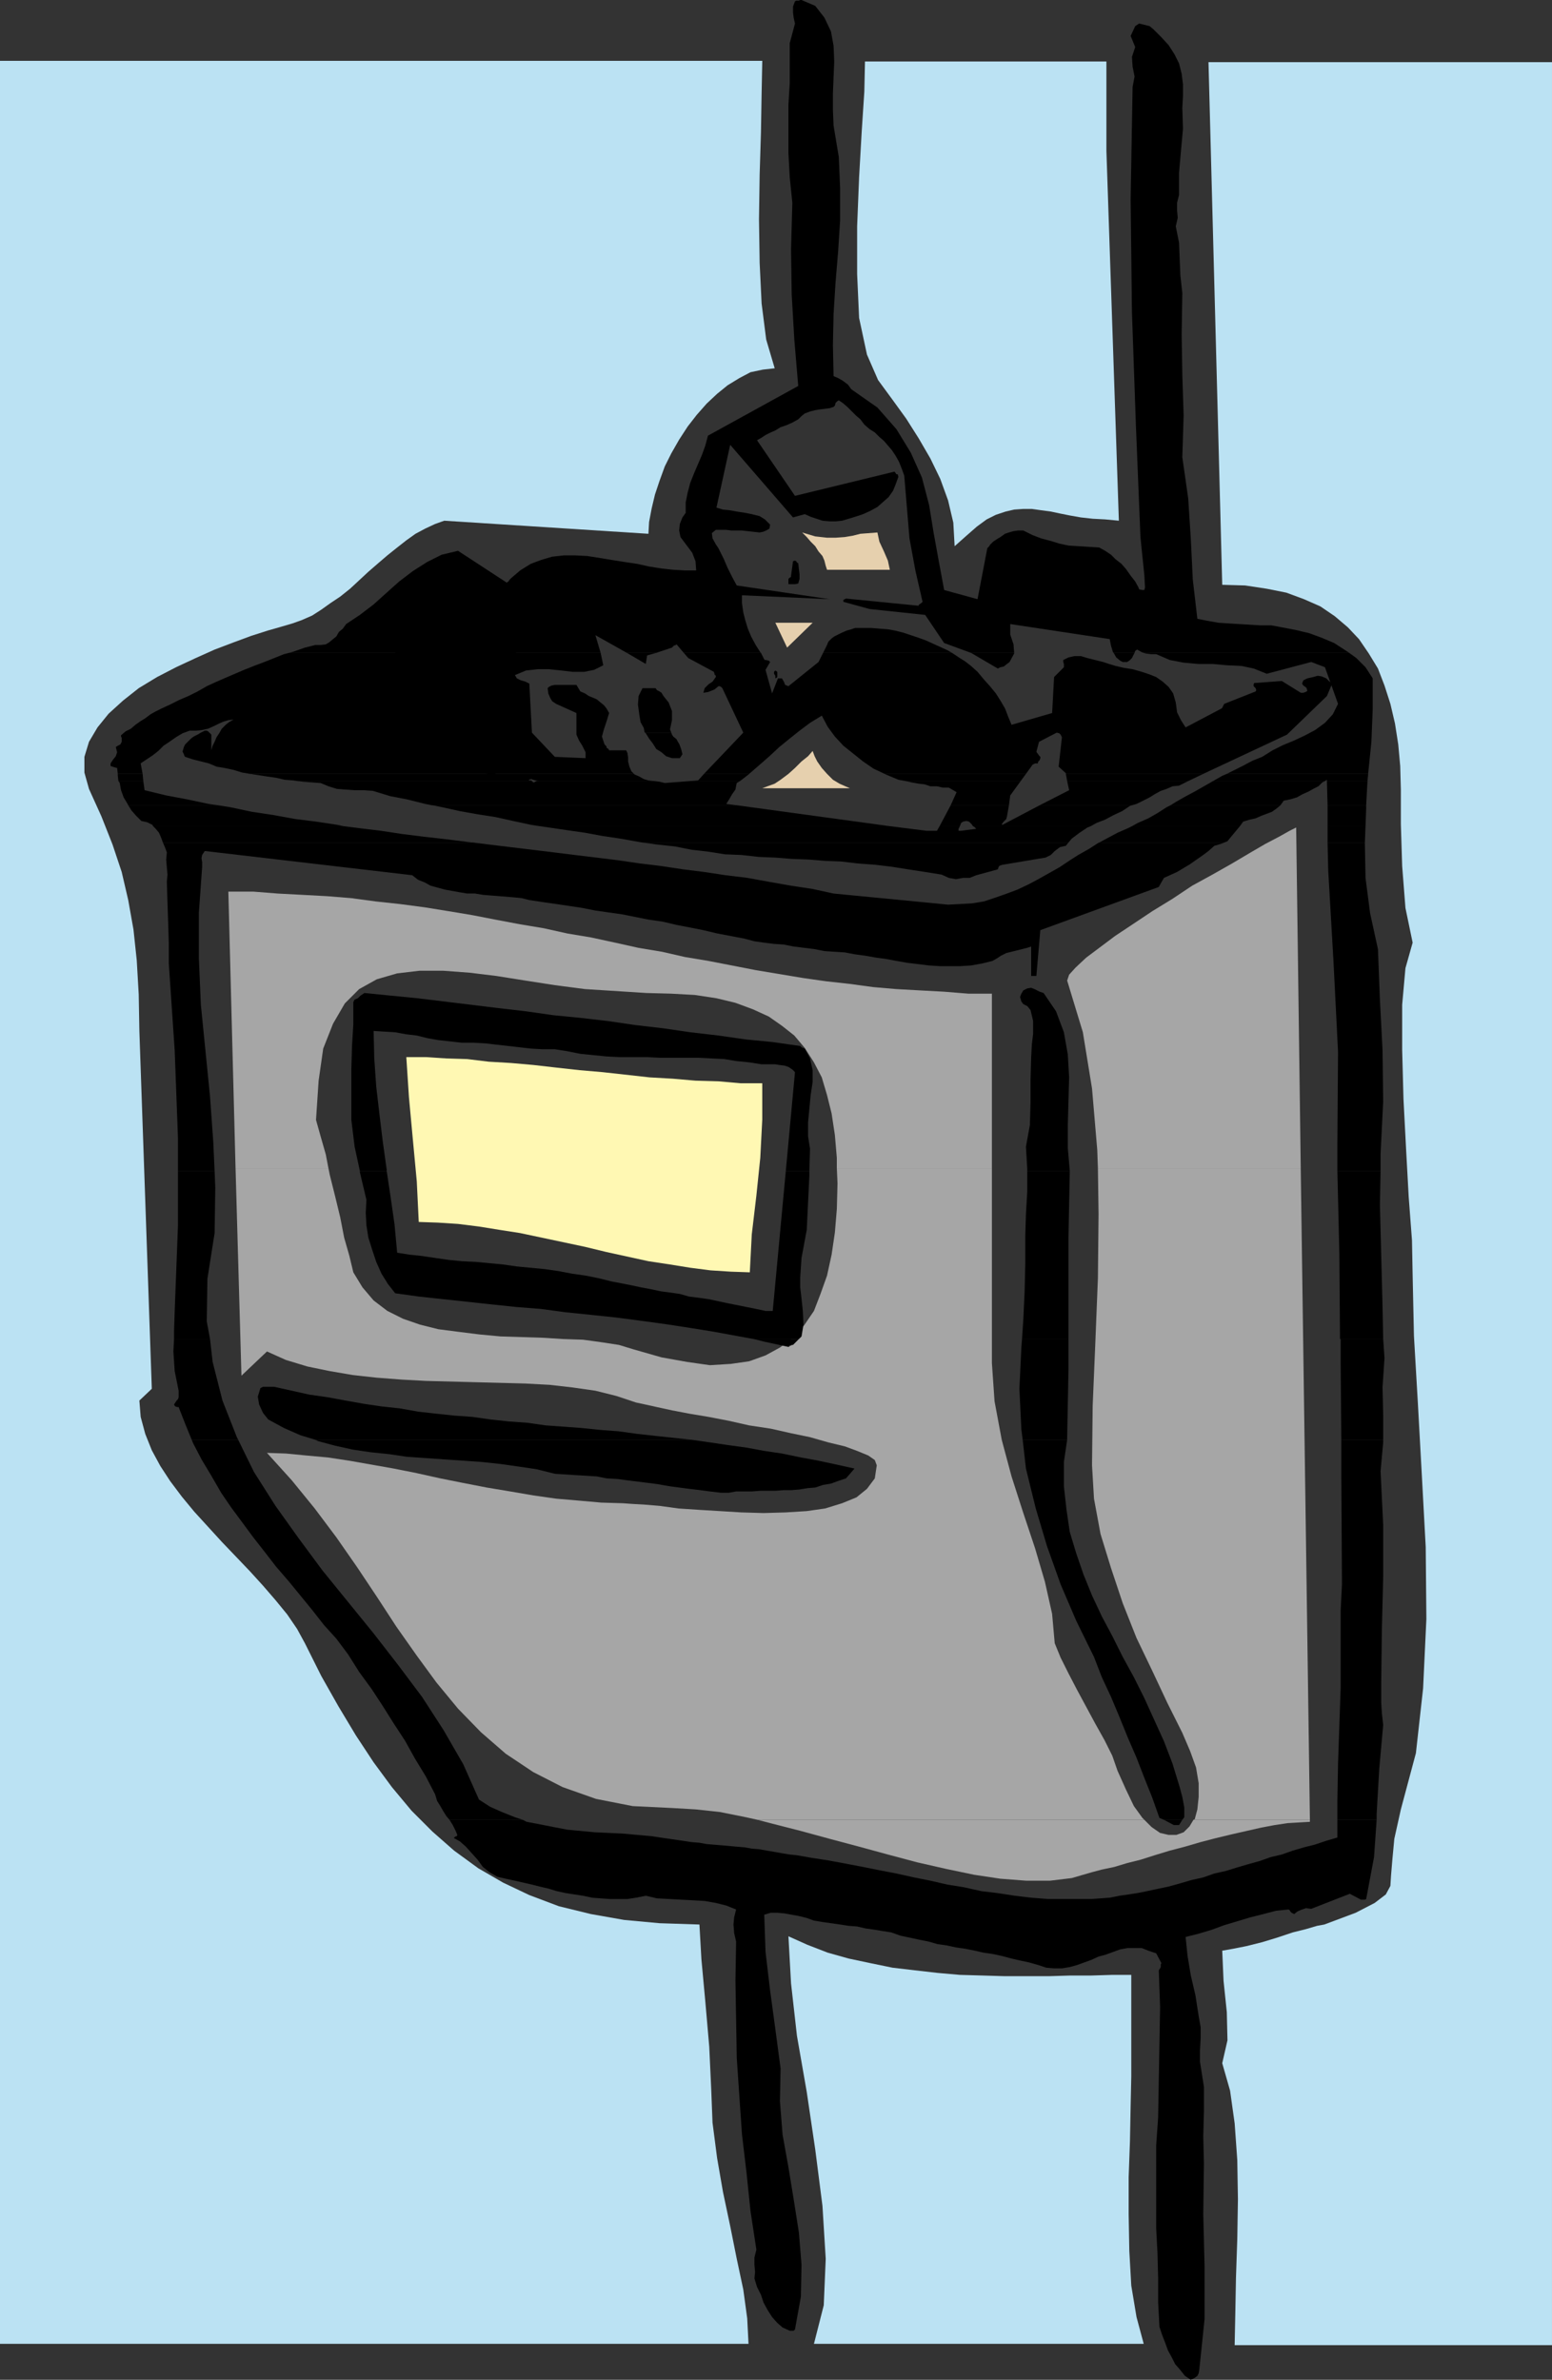 <?xml version="1.0" encoding="UTF-8" standalone="no"?>
<svg
   version="1.0"
   width="101.43mm"
   height="155.54mm"
   id="svg104"
   sodipodi:docname="Litter Bag.wmf"
   xmlns:inkscape="http://www.inkscape.org/namespaces/inkscape"
   xmlns:sodipodi="http://sodipodi.sourceforge.net/DTD/sodipodi-0.dtd"
   xmlns="http://www.w3.org/2000/svg"
   xmlns:svg="http://www.w3.org/2000/svg">
  <rect width="100%" height="100%" fill="#333333" stroke="none"/>
  <sodipodi:namedview
     id="namedview104"
     pagecolor="#ffffff"
     bordercolor="#000000"
     borderopacity="0.25"
     inkscape:showpageshadow="2"
     inkscape:pageopacity="0.0"
     inkscape:pagecheckerboard="0"
     inkscape:deskcolor="#d1d1d1"
     inkscape:document-units="mm" />
  <defs
     id="defs1">
    <pattern
       id="WMFhbasepattern"
       patternUnits="userSpaceOnUse"
       width="6"
       height="6"
       x="0"
       y="0" />
  </defs>
  <path
     style="fill:#bbe2f3;fill-opacity:1;fill-rule:evenodd;stroke:none"
     d="M 383.357,500.448 V 15.351 h -84.849 l 3.394,129.111 5.657,0.162 5.333,0.808 4.849,0.97 4.364,1.616 4.04,1.778 3.556,2.424 3.232,2.747 2.748,2.909 2.424,3.555 2.263,3.717 1.616,4.201 1.455,4.525 1.131,4.848 0.808,5.171 0.485,5.333 0.162,5.817 v 8.564 l 0.323,10.342 0.808,10.342 1.778,8.564 -1.778,6.302 -0.808,9.049 v 11.15 l 0.323,12.119 0.646,12.443 0.646,11.796 0.808,10.665 0.162,8.564 0.323,15.028 0.97,16.644 0.97,17.613 0.97,17.937 0.162,17.775 -0.808,17.129 -1.778,15.998 -3.717,13.897 -1.616,7.272 -0.485,5.171 -0.323,3.878 -0.162,2.585 -1.131,2.101 -2.747,2.101 -4.687,2.424 -7.758,2.909 -1.778,0.323 -2.748,0.808 -3.232,0.808 -3.879,1.293 -3.717,1.131 -3.879,0.97 -3.232,0.646 -2.747,0.485 0.323,7.433 0.808,7.756 0.162,6.948 -1.293,5.656 1.939,6.787 1.131,8.08 0.646,9.049 0.162,9.695 -0.162,9.857 -0.323,9.534 -0.162,8.726 -0.162,7.918 h 78.384 v -78.856 z"
     id="path1" />
  <path
     style="fill:#bbe2f3;fill-opacity:1;fill-rule:evenodd;stroke:none"
     d="m 279.437,512.89 v -25.047 h -4.687 l -5.172,0.162 h -5.172 l -5.333,0.162 h -5.172 -5.657 l -5.495,-0.162 -5.657,-0.162 -5.495,-0.485 -5.657,-0.646 -5.495,-0.646 -5.495,-1.131 -5.333,-1.131 -5.172,-1.454 -5.01,-1.939 -4.687,-2.101 0.646,11.635 1.455,12.927 2.424,13.897 2.101,14.22 1.778,13.897 0.808,13.089 -0.485,11.473 -2.424,9.534 h 81.455 l -1.778,-6.625 -1.293,-7.756 -0.485,-8.564 -0.162,-9.049 v -9.211 l 0.323,-8.888 0.162,-8.403 z"
     id="path2" />
  <path
     style="fill:#bbe2f3;fill-opacity:1;fill-rule:evenodd;stroke:none"
     d="m 175.678,516.122 -0.485,-10.503 -0.97,-11.15 -0.97,-10.503 -0.485,-8.564 -9.859,-0.323 -8.727,-0.808 -8.242,-1.454 -7.919,-1.939 -7.273,-2.747 -6.465,-3.07 -6.141,-3.555 -5.98,-4.363 -5.333,-4.686 -5.172,-5.171 -4.849,-5.817 -4.525,-6.14 -4.364,-6.625 -4.364,-7.272 -4.202,-7.433 -4.04,-8.08 -1.939,-3.555 -2.424,-3.555 -2.909,-3.555 -3.071,-3.555 -3.232,-3.555 -3.394,-3.555 -3.556,-3.717 -3.394,-3.717 -3.394,-3.717 -3.071,-3.717 -2.909,-3.878 -2.424,-3.717 -2.101,-3.878 -1.616,-4.04 -1.131,-4.201 -0.323,-4.04 3.071,-2.909 -3.071,-88.39 -0.162,-9.049 -0.485,-8.403 -0.808,-7.595 -1.293,-7.272 -1.616,-6.948 -2.263,-6.787 -2.747,-6.948 -3.071,-6.787 -1.131,-4.04 v -3.878 l 1.131,-3.717 2.101,-3.555 2.747,-3.393 3.556,-3.232 3.879,-3.07 4.525,-2.747 4.687,-2.424 4.849,-2.262 4.687,-2.101 4.687,-1.778 4.364,-1.616 4.04,-1.293 3.394,-0.97 2.747,-0.808 2.263,-0.808 2.586,-1.131 2.263,-1.454 2.263,-1.616 2.424,-1.616 2.424,-1.939 2.263,-2.101 2.263,-2.101 2.424,-2.101 2.263,-1.939 2.424,-1.939 2.263,-1.778 2.263,-1.616 2.424,-1.293 2.424,-1.131 2.263,-0.808 50.425,3.232 0.162,-2.909 0.646,-3.393 0.808,-3.393 1.131,-3.393 1.293,-3.555 1.616,-3.232 1.939,-3.393 2.101,-3.232 2.263,-2.909 2.424,-2.747 2.586,-2.424 2.586,-2.101 2.909,-1.778 2.747,-1.454 3.071,-0.646 2.909,-0.323 -2.101,-7.11 -1.131,-8.888 -0.485,-10.019 -0.162,-10.827 0.162,-10.988 0.323,-10.503 0.162,-9.534 0.162,-8.08 H 0 V 578.981 h 184.89 l -0.323,-6.302 -0.97,-7.11 -1.616,-7.595 -1.616,-8.08 -1.778,-8.403 -1.455,-8.403 -1.131,-8.726 -0.323,-8.241 z"
     id="path3" />
  <path
     style="fill:#bbe2f3;fill-opacity:1;fill-rule:evenodd;stroke:none"
     d="M 273.295,37.328 V 15.19 h -59.637 l -0.162,7.433 -0.646,9.857 -0.646,11.311 -0.485,12.119 v 11.796 l 0.485,10.827 1.939,9.049 2.748,6.302 3.556,4.848 3.394,4.686 3.071,4.848 2.909,5.009 2.424,5.009 1.939,5.333 1.293,5.494 0.323,5.817 2.909,-2.585 2.586,-2.262 2.424,-1.778 2.263,-1.131 2.424,-0.808 2.101,-0.485 2.263,-0.162 h 2.101 l 2.263,0.323 2.424,0.323 2.263,0.485 2.424,0.485 2.748,0.485 2.909,0.323 3.071,0.162 3.394,0.323 z"
     id="path4" />
  <path
     style="fill:#a6a6a6;fill-opacity:1;fill-rule:evenodd;stroke:none"
     d="m 58.182,288.602 -1.778,-68.353 h 6.141 l 6.141,0.485 6.141,0.323 5.98,0.323 5.98,0.485 5.98,0.808 5.98,0.646 6.141,0.808 5.98,0.97 5.818,0.97 5.818,1.131 5.98,1.131 5.818,0.97 5.818,1.293 5.818,0.97 5.98,1.293 5.818,1.293 5.818,0.97 5.657,1.293 5.818,0.97 5.818,1.131 5.818,1.131 5.818,0.97 5.818,0.97 5.657,0.808 5.818,0.646 5.98,0.808 5.657,0.485 5.818,0.323 5.98,0.323 5.98,0.485 h 5.818 v 43.145 h -38.303 v -2.585 l -0.485,-5.656 -0.808,-5.333 -1.131,-4.525 -1.293,-4.363 -1.939,-3.717 -2.263,-3.555 -2.586,-3.07 -3.071,-2.424 -3.232,-2.262 -3.879,-1.778 -4.364,-1.616 -4.687,-1.131 -5.333,-0.808 -5.818,-0.323 -6.141,-0.162 -7.596,-0.485 -7.596,-0.485 -7.434,-0.97 -7.273,-1.131 -7.111,-1.131 -6.626,-0.808 -6.465,-0.485 h -5.98 l -5.495,0.646 -5.01,1.454 -4.364,2.424 -3.556,3.555 -2.909,5.009 -2.424,6.14 -1.131,7.918 -0.646,9.695 1.131,4.04 1.293,4.525 0.646,3.393 z"
     id="path5" />
  <path
     style="fill:#a6a6a6;fill-opacity:1;fill-rule:evenodd;stroke:none"
     d="m 271.194,288.602 -0.162,-4.525 -1.293,-15.19 -2.263,-13.897 -3.879,-12.766 0.485,-1.454 1.616,-1.778 2.586,-2.424 3.232,-2.424 3.879,-2.909 4.364,-2.909 4.849,-3.232 5.01,-3.07 4.849,-3.232 5.01,-2.747 4.849,-2.747 4.364,-2.585 3.879,-2.262 3.394,-1.778 2.586,-1.454 1.616,-0.808 1.131,84.189 z"
     id="path6" />
  <path
     style="fill:#a6a6a6;fill-opacity:1;fill-rule:evenodd;stroke:none"
     d="m 187.153,449.546 -2.909,-0.646 -6.465,-1.293 -5.98,-0.646 -5.495,-0.323 -10.02,-0.485 -9.051,-1.778 -8.242,-2.909 -7.273,-3.717 -6.788,-4.525 -6.141,-5.333 -5.657,-5.817 -5.333,-6.464 -4.849,-6.625 -5.01,-7.11 -4.849,-7.433 -4.849,-7.272 -5.172,-7.433 -5.333,-7.11 -5.657,-6.948 -6.141,-6.787 4.687,0.162 5.01,0.485 5.333,0.485 5.333,0.808 5.495,0.97 5.495,0.97 5.657,1.131 5.818,1.293 5.657,1.131 5.818,1.131 5.818,0.97 5.657,0.97 5.657,0.808 5.657,0.485 5.495,0.485 5.333,0.162 2.263,0.162 2.909,0.162 3.879,0.323 4.687,0.646 4.849,0.323 5.333,0.323 5.333,0.323 5.495,0.162 5.495,-0.162 5.172,-0.323 4.525,-0.646 4.202,-1.293 3.556,-1.454 2.586,-2.101 1.939,-2.585 0.485,-3.232 -0.485,-1.293 -1.616,-1.131 -2.747,-1.131 -3.071,-1.131 -4.04,-0.97 -4.525,-1.293 -4.687,-0.97 -5.01,-1.131 -5.333,-0.808 -5.01,-1.131 -5.01,-0.97 -4.849,-0.808 -4.202,-0.808 -3.717,-0.808 -2.909,-0.646 -2.263,-0.485 -4.849,-1.616 -5.172,-1.293 -5.657,-0.808 -5.657,-0.646 -5.98,-0.323 -5.98,-0.162 -6.303,-0.162 -6.141,-0.162 -6.141,-0.162 -5.98,-0.323 -6.303,-0.485 -5.818,-0.646 -5.657,-0.97 -5.495,-1.131 -5.333,-1.616 -4.687,-2.101 -6.303,5.979 -1.455,-51.224 H 81.132 l 0.323,1.616 1.293,5.171 1.293,5.333 0.97,5.009 1.293,4.525 0.97,4.04 2.263,3.717 2.747,3.232 3.394,2.585 3.879,1.939 4.202,1.454 4.525,1.131 5.01,0.646 5.172,0.646 5.172,0.485 5.172,0.162 5.172,0.162 5.172,0.323 4.849,0.162 4.687,0.646 4.202,0.646 3.717,1.131 6.788,1.939 6.303,1.131 5.657,0.808 5.172,-0.323 4.525,-0.646 4.04,-1.454 3.556,-1.939 3.232,-2.424 2.748,-3.07 2.424,-3.555 1.616,-4.201 1.616,-4.525 1.131,-5.171 0.808,-5.494 0.485,-5.817 0.162,-6.302 -0.162,-3.717 h 38.303 v 48.154 l 0.646,9.372 1.778,9.534 2.424,9.049 2.909,9.049 2.909,8.726 2.424,8.241 1.778,7.918 0.646,7.272 1.455,3.555 1.939,3.878 2.101,4.04 2.263,4.201 2.263,4.201 2.263,4.04 1.939,3.878 1.293,3.717 2.101,4.686 1.939,4.04 2.101,2.909 0.485,0.485 z"
     id="path7" />
  <path
     style="fill:#a6a6a6;fill-opacity:1;fill-rule:evenodd;stroke:none"
     d="m 294.79,449.546 0.323,-0.162 0.646,-2.424 0.323,-3.07 v -3.393 l -0.646,-3.878 -1.455,-4.04 -1.939,-4.525 -3.717,-7.433 -3.717,-7.918 -3.879,-8.08 -3.394,-8.564 -2.909,-8.726 -2.586,-8.403 -1.616,-8.726 -0.485,-8.241 0.162,-14.705 0.646,-15.351 0.646,-16.159 0.162,-15.836 -0.162,-11.311 h 50.101 l 2.263,160.945 h -28.768 z"
     id="path8" />
  <path
     style="fill:#a6a6a6;fill-opacity:1;fill-rule:evenodd;stroke:none"
     d="m 187.153,449.546 3.717,0.97 6.95,1.778 7.111,1.939 7.273,1.939 7.111,1.939 7.273,1.939 7.111,1.616 6.95,1.454 6.465,0.97 6.303,0.485 h 5.98 l 5.333,-0.646 5.01,-1.454 2.424,-0.646 3.071,-0.646 3.232,-0.97 3.232,-0.808 3.556,-1.131 3.717,-1.131 3.717,-0.97 3.879,-1.131 3.717,-0.97 4.04,-0.97 3.556,-0.808 3.556,-0.808 3.394,-0.646 3.232,-0.485 2.748,-0.162 2.747,-0.162 v -0.485 h -28.768 l -0.97,1.616 -1.455,1.454 -1.778,0.646 h -1.939 l -2.101,-0.485 -2.101,-1.454 -1.778,-1.778 z"
     id="path9" />
  <path
     style="fill:#fff8b3;fill-opacity:1;fill-rule:evenodd;stroke:none"
     d="m 188.284,276.644 v -9.049 h -5.333 l -5.495,-0.485 -5.657,-0.162 -5.657,-0.485 -5.657,-0.323 -5.818,-0.646 -5.818,-0.646 -5.657,-0.485 -5.818,-0.646 -5.657,-0.646 -5.495,-0.485 -5.495,-0.323 -5.333,-0.646 -5.172,-0.162 -5.01,-0.323 h -4.849 l 0.646,9.857 0.97,10.503 0.97,10.342 0.485,10.019 4.687,0.162 5.01,0.323 5.172,0.646 5.01,0.808 5.172,0.808 5.333,1.131 5.333,1.131 5.333,1.131 5.333,1.293 5.172,1.131 5.172,1.131 5.333,0.808 5.01,0.808 5.01,0.646 5.01,0.323 4.687,0.162 0.485,-9.372 1.131,-9.534 0.97,-9.372 0.485,-9.372 z"
     id="path10" />
  <path
     style="fill:#e6d0ae;fill-opacity:1;fill-rule:evenodd;stroke:none"
     d="m 216.729,131.535 -2.101,0.162 -2.101,0.162 -1.939,0.485 -1.939,0.323 -2.263,0.162 h -2.101 l -2.909,-0.323 -3.232,-0.97 1.131,1.131 0.97,1.131 1.131,1.131 0.808,1.293 0.97,1.131 0.485,1.131 0.323,1.293 0.323,0.97 h 15.515 l -0.485,-2.262 -0.97,-2.262 -1.131,-2.424 z"
     id="path11" />
  <path
     style="fill:#e6d0ae;fill-opacity:1;fill-rule:evenodd;stroke:none"
     d="m 254.224,147.694 h 12.445 v -3.07 l -12.445,-3.232 -0.323,1.778 -0.485,1.293 v 1.293 l 0.808,1.939 z"
     id="path12" />
  <path
     style="fill:#e6d0ae;fill-opacity:1;fill-rule:evenodd;stroke:none"
     d="m 200.729,185.507 -1.131,1.293 -1.616,1.293 -1.616,1.616 -1.616,1.454 -1.939,1.454 -1.455,0.97 -1.778,0.646 -1.293,0.485 h 21.657 l -1.131,-0.485 -1.455,-0.646 -1.616,-0.97 -1.455,-1.454 -1.293,-1.454 -1.131,-1.616 -0.646,-1.293 z"
     id="path13" />
  <path
     style="fill:#e6d0ae;fill-opacity:1;fill-rule:evenodd;stroke:none"
     d="m 194.426,159.975 6.303,-6.14 h -9.212 l 2.909,6.14 z"
     id="path14" />
  <path
     style="fill:#000000;fill-opacity:1;fill-rule:evenodd;stroke:none"
     d="m 71.435,161.268 1.131,-0.323 2.747,-0.97 2.586,-0.646 h 1.293 l 1.293,-0.162 0.808,-0.485 0.97,-0.808 0.808,-0.646 0.646,-1.131 0.97,-0.808 0.808,-1.131 3.394,-2.262 3.394,-2.585 3.232,-2.909 3.071,-2.747 3.394,-2.585 3.556,-2.262 3.556,-1.778 4.04,-0.97 12.121,7.918 v -0.162 l 0.323,-0.162 0.323,-0.485 0.323,-0.323 2.263,-1.939 2.586,-1.616 2.586,-0.97 2.748,-0.808 2.909,-0.323 h 2.748 l 3.071,0.162 3.071,0.485 2.909,0.485 3.071,0.485 3.232,0.485 2.909,0.646 3.071,0.485 2.909,0.323 2.909,0.162 h 2.748 l -0.162,-2.262 -0.808,-2.101 -1.455,-1.939 -1.455,-1.939 -0.323,-1.616 0.162,-1.616 0.646,-1.616 0.808,-1.131 v -2.585 l 0.485,-2.424 0.646,-2.424 0.97,-2.424 0.97,-2.262 0.97,-2.262 0.808,-2.262 0.646,-2.424 22.303,-12.281 -0.97,-11.473 -0.646,-11.15 -0.162,-11.15 0.323,-11.473 -0.646,-6.302 -0.323,-5.979 v -5.817 -6.14 l 0.323,-5.333 v -5.171 -4.686 l 1.293,-4.848 -0.323,-1.454 -0.162,-1.293 V 1.616 l 0.485,-1.293 0.323,-0.162 h 0.646 L 197.658,0 h 0.323 l 3.394,1.454 2.263,2.909 1.616,3.393 0.646,3.555 0.162,3.878 -0.162,3.878 -0.162,4.04 v 4.04 l 0.162,3.878 1.293,7.756 0.323,7.756 v 7.918 l -0.485,7.595 -0.646,7.756 -0.485,7.756 -0.162,7.595 0.162,7.756 1.131,0.485 1.131,0.646 1.293,0.97 0.808,1.131 6.465,4.525 4.687,5.332 3.556,5.817 2.748,6.14 1.778,6.787 1.131,6.948 1.293,7.11 1.293,6.948 8.242,2.262 2.424,-12.604 0.162,-0.162 0.323,-0.323 0.162,-0.323 0.808,-0.808 0.97,-0.646 0.808,-0.485 1.131,-0.808 0.97,-0.323 1.131,-0.323 1.131,-0.162 h 1.293 l 2.263,1.131 2.101,0.808 2.424,0.646 2.101,0.646 2.263,0.485 2.424,0.162 2.586,0.162 2.586,0.162 1.455,0.808 1.455,0.97 1.131,1.131 1.455,1.131 1.131,1.293 1.131,1.616 1.131,1.454 0.808,1.454 0.162,0.485 0.808,0.162 h 0.485 l 0.162,-0.646 -0.162,-2.909 -0.323,-3.232 -0.323,-3.07 -0.323,-3.232 -1.131,-27.794 -0.97,-27.794 -0.323,-27.794 0.485,-27.794 0.485,-2.585 -0.485,-2.424 -0.162,-2.424 0.808,-2.424 -1.131,-2.747 1.131,-2.424 0.97,-0.646 1.293,0.323 1.293,0.323 0.97,0.808 1.939,1.939 1.778,1.939 1.455,2.262 1.131,2.262 0.646,2.585 0.323,2.585 v 2.909 l -0.162,2.909 0.162,5.171 -0.485,5.333 -0.485,5.494 v 5.494 l -0.485,1.939 v 1.939 l 0.162,1.778 -0.485,2.101 0.808,4.04 0.162,4.04 0.162,4.04 0.485,4.363 -0.162,10.18 0.162,10.019 0.323,10.019 -0.323,10.342 1.455,10.18 0.646,10.019 0.485,10.019 1.131,9.695 2.424,0.485 2.748,0.485 2.424,0.162 2.586,0.162 2.748,0.162 2.586,0.162 h 2.748 l 2.586,0.485 3.394,0.646 3.394,0.808 3.071,1.131 3.071,1.293 2.748,1.778 0.97,0.646 h -50.748 l -0.485,-0.162 -1.131,-0.646 -0.485,0.323 -0.162,0.485 H 275.073 l -0.162,-0.162 -0.485,-1.616 -0.323,-1.616 -24.566,-3.717 v 2.585 l 0.808,2.424 0.162,2.101 h -10.667 l -6.626,-2.424 -4.687,-6.948 -13.737,-1.454 -6.465,-1.778 v -0.162 -0.323 l 0.323,-0.162 0.323,-0.162 17.94,1.778 v -0.162 l 0.162,-0.162 0.485,-0.323 0.323,-0.323 -1.778,-7.756 -1.455,-7.918 -0.646,-7.756 -0.646,-7.756 -0.646,-1.778 -0.646,-1.616 -0.808,-1.454 -0.97,-1.454 -0.97,-1.131 -0.97,-1.131 -1.131,-0.97 -1.131,-1.131 -1.293,-0.808 -1.293,-1.131 -0.97,-1.293 -1.131,-0.97 -1.131,-1.131 -0.97,-0.97 -1.131,-0.97 -0.97,-0.646 -0.323,0.162 -0.485,0.485 -0.162,0.646 -0.323,0.323 -0.97,0.323 -1.293,0.162 -1.293,0.162 -0.97,0.162 -1.293,0.323 -1.293,0.485 -0.808,0.646 -0.808,0.808 -1.455,0.808 -1.455,0.646 -1.455,0.485 -1.293,0.808 -1.131,0.485 -1.293,0.646 -0.97,0.646 -1.131,0.646 9.374,13.735 24.566,-5.979 0.162,0.162 0.323,0.485 h 0.323 l 0.162,0.646 -0.646,1.778 -0.646,1.616 -1.131,1.616 -1.293,1.131 -1.455,1.293 -1.778,0.97 -1.778,0.808 -1.939,0.646 -1.616,0.485 -1.616,0.485 -1.616,0.162 H 204.931 l -1.778,-0.162 -1.455,-0.485 -1.455,-0.485 -1.455,-0.646 -2.909,0.808 -15.515,-17.937 -3.394,15.513 1.616,0.485 1.616,0.162 1.778,0.323 2.101,0.323 1.616,0.323 1.939,0.485 1.293,0.808 1.293,1.293 -0.162,0.97 -0.808,0.485 -0.808,0.323 -0.808,0.162 -1.455,-0.162 -1.455,-0.162 -1.455,-0.162 h -1.293 -1.293 l -1.293,-0.162 h -1.293 -1.293 l -0.97,0.808 0.162,1.293 0.808,1.454 0.646,0.97 1.293,2.585 0.97,2.262 1.131,2.262 1.131,2.101 22.95,3.393 -21.657,-0.97 v 1.939 l 0.323,2.262 0.485,1.939 0.646,2.101 0.808,1.939 1.131,2.101 1.131,1.778 0.162,0.162 H 168.89 l -1.778,-2.101 -0.162,0.162 -0.485,0.162 -0.162,0.162 -0.323,0.323 -3.879,1.293 h -7.273 l -7.758,-4.363 1.293,4.363 H 71.435 Z"
     id="path15" />
  <path
     style="fill:#000000;fill-opacity:1;fill-rule:evenodd;stroke:none"
     d="m 203.315,161.268 0.97,-1.939 0.323,-0.808 0.808,-0.808 0.646,-0.485 0.97,-0.485 0.97,-0.485 1.131,-0.485 1.131,-0.323 0.97,-0.323 h 1.939 2.101 l 1.939,0.162 2.101,0.162 1.778,0.323 1.939,0.485 1.939,0.646 1.939,0.646 1.778,0.646 1.778,0.808 1.778,0.808 1.778,0.808 1.131,0.646 h -31.839 z"
     id="path16" />
  <path
     style="fill:#000000;fill-opacity:1;fill-rule:evenodd;stroke:none"
     d="m 29.091,191.162 -0.162,-1.454 -0.646,-0.162 -0.485,-0.162 -0.485,-0.162 v -0.646 l 0.646,-0.97 0.646,-0.808 0.323,-0.97 -0.323,-1.293 0.485,-0.323 0.646,-0.323 0.162,-0.323 0.162,-0.323 v -0.323 -0.646 l -0.162,-0.323 v -0.323 l 1.131,-0.97 1.293,-0.646 1.131,-0.97 1.131,-0.808 1.293,-0.808 1.293,-0.97 1.131,-0.646 1.616,-0.808 2.101,-0.97 2.263,-1.131 2.263,-0.97 2.263,-1.131 2.263,-1.293 2.101,-0.97 2.586,-1.131 2.263,-0.97 2.263,-0.97 2.424,-0.97 2.586,-0.97 2.424,-0.97 2.424,-0.97 1.293,-0.323 h 76.93 l 0.646,3.07 -2.263,1.131 -2.424,0.485 h -2.909 l -2.748,-0.323 -3.071,-0.323 h -2.748 l -2.909,0.323 -2.748,1.131 0.485,0.808 0.97,0.485 1.131,0.323 0.97,0.485 0.646,12.119 5.657,5.979 7.596,0.323 v -1.454 l -0.808,-1.616 -0.808,-1.293 -0.646,-1.454 v -5.333 l -5.01,-2.262 -0.97,-0.646 -0.485,-0.808 -0.485,-1.131 -0.162,-1.293 0.323,-0.323 0.323,-0.162 0.323,-0.162 0.808,-0.162 h 5.333 l 0.97,1.616 1.131,0.485 0.97,0.646 0.808,0.323 1.131,0.485 0.97,0.808 0.808,0.646 0.646,0.808 0.646,1.131 -0.646,2.101 -0.646,1.939 -0.485,1.778 0.646,1.939 0.485,0.485 v 0.323 l 0.485,0.323 0.162,0.323 h 4.202 l 0.323,0.646 0.162,1.131 v 0.97 l 0.323,1.293 0.485,1.131 0.646,0.646 H 61.738 l -1.939,-0.323 -2.101,-0.646 -2.263,-0.485 -1.939,-0.323 -1.939,-0.808 -1.939,-0.485 -1.939,-0.485 -1.939,-0.646 -0.162,-0.162 -0.162,-0.485 -0.162,-0.323 -0.162,-0.323 0.323,-1.131 0.323,-0.646 0.808,-0.808 0.646,-0.646 0.646,-0.485 0.97,-0.485 0.808,-0.485 0.97,-0.485 h 0.485 l 0.323,0.162 0.485,0.485 0.323,0.323 v 3.878 l 0.323,-1.131 0.485,-0.97 0.485,-1.131 0.646,-0.97 0.646,-1.131 0.97,-0.97 0.808,-0.646 1.131,-0.646 -1.293,0.162 -1.131,0.323 -1.131,0.485 -1.293,0.646 -1.455,0.646 -1.455,0.323 -1.455,0.162 h -1.616 l -1.778,0.646 -1.616,0.97 -1.616,1.131 -1.455,0.97 -1.293,1.293 -1.455,1.131 -1.455,0.97 -1.455,0.97 0.485,2.585 h -6.141 z"
     id="path17" />
  <path
     style="fill:#000000;fill-opacity:1;fill-rule:evenodd;stroke:none"
     d="m 173.9,191.162 9.697,-10.18 -5.172,-10.988 v 0 l -0.323,-0.323 -0.323,-0.162 h -0.323 l -0.97,0.808 -0.808,0.323 -0.808,0.323 -1.131,0.162 0.323,-1.131 0.97,-0.97 0.97,-0.646 0.808,-1.131 v -0.323 l -0.323,-0.323 v -0.162 l -0.162,-0.485 -6.303,-3.393 -1.131,-1.293 h 19.071 l 0.808,1.616 0.162,0.162 h 0.323 l 0.646,0.162 0.323,0.323 -1.131,1.939 1.616,5.817 1.455,-3.717 h 0.97 l 0.485,0.808 0.323,0.808 0.808,0.323 7.434,-5.979 1.131,-2.262 h 31.839 l 0.485,0.323 1.455,0.97 1.293,0.808 1.455,1.131 1.616,1.454 1.616,1.939 1.455,1.616 1.455,1.778 1.131,1.778 1.131,1.939 0.808,2.101 0.808,1.939 10.02,-2.909 0.485,-8.888 2.424,-2.424 v -0.323 -0.485 l -0.162,-0.485 v -0.485 l 1.293,-0.646 1.455,-0.323 h 1.616 l 1.616,0.485 1.939,0.485 1.939,0.485 1.455,0.485 1.616,0.485 2.101,0.485 2.101,0.323 2.263,0.646 1.939,0.646 1.616,0.646 1.616,1.131 1.455,1.293 1.131,1.616 0.646,2.262 0.323,2.424 0.97,1.939 1.131,1.778 8.889,-4.686 0.162,-0.162 0.162,-0.323 0.162,-0.323 0.162,-0.323 7.758,-3.07 0.162,-0.323 -0.162,-0.485 -0.323,-0.323 -0.162,-0.162 v -0.323 -0.162 l 0.162,-0.323 h 0.323 l 6.465,-0.485 4.687,2.909 h 0.646 l 0.485,-0.162 0.323,-0.162 0.162,-0.162 -0.162,-0.646 -0.323,-0.323 -0.485,-0.323 -0.323,-0.485 0.323,-0.808 0.97,-0.485 1.455,-0.323 1.131,-0.323 0.97,0.162 1.131,0.485 0.646,0.646 0.808,0.646 -1.293,3.07 -9.859,9.534 -20.687,9.695 h -33.94 v -0.162 l -1.778,-1.616 0.808,-7.272 -0.162,-0.323 -0.162,-0.323 -0.323,-0.323 -0.646,-0.162 -4.364,2.262 -0.646,2.424 0.162,0.323 0.162,0.162 0.323,0.485 0.323,0.323 v 0.323 l -0.162,0.485 -0.323,0.323 -0.162,0.485 h -0.323 -0.323 l -0.646,0.323 -0.323,0.485 -1.293,1.778 h -34.909 l -2.748,-1.293 -2.586,-1.778 -2.424,-1.939 -2.424,-1.939 -2.101,-2.262 -1.778,-2.424 -1.455,-2.747 -2.909,1.778 -2.586,1.939 -2.424,1.939 -2.586,2.101 -2.424,2.262 -2.586,2.262 -2.424,2.101 h -11.152 z"
     id="path18" />
  <path
     style="fill:#000000;fill-opacity:1;fill-rule:evenodd;stroke:none"
     d="m 303.033,191.162 1.293,-0.646 2.586,-1.293 2.424,-1.293 2.424,-0.97 2.586,-1.616 2.586,-1.293 2.747,-1.131 2.748,-1.293 2.424,-1.293 2.424,-1.778 1.939,-2.101 1.293,-2.585 -3.232,-9.049 -3.394,-1.293 -10.99,2.909 -3.232,-1.293 -3.071,-0.646 -3.556,-0.162 -3.556,-0.323 h -3.556 l -3.556,-0.323 -3.394,-0.646 -3.394,-1.454 h -1.293 l -1.293,-0.162 -0.485,-0.162 h 50.748 l 1.778,1.293 2.263,2.262 1.778,2.747 v 7.595 l -0.323,8.08 -0.808,7.918 h -34.909 z"
     id="path19" />
  <path
     style="fill:#000000;fill-opacity:1;fill-rule:evenodd;stroke:none"
     d="m 154.83,161.268 4.687,2.747 0.323,-2.101 2.263,-0.646 h -7.273 z"
     id="path20" />
  <path
     style="fill:#000000;fill-opacity:1;fill-rule:evenodd;stroke:none"
     d="m 239.84,161.268 6.626,3.878 0.646,-0.323 0.808,-0.162 0.808,-0.646 0.646,-0.485 1.131,-2.101 v -0.162 h -10.667 z"
     id="path21" />
  <path
     style="fill:#000000;fill-opacity:1;fill-rule:evenodd;stroke:none"
     d="m 275.073,161.268 0.646,1.131 0.97,0.808 0.323,0.162 0.323,0.162 h 0.162 0.323 0.646 l 0.162,-0.162 0.323,-0.162 0.162,-0.162 0.485,-0.485 0.485,-0.97 0.162,-0.323 H 275.073 Z"
     id="path22" />
  <path
     style="fill:#000000;fill-opacity:1;fill-rule:evenodd;stroke:none"
     d="m 29.253,192.94 -0.162,-1.293 v -0.485 h 6.141 l 0.162,1.778 z"
     id="path23" />
  <path
     style="fill:#000000;fill-opacity:1;fill-rule:evenodd;stroke:none"
     d="m 73.536,192.94 -1.131,-0.162 -2.101,-0.162 -2.101,-0.485 -2.263,-0.323 -2.101,-0.323 -2.101,-0.323 h 94.869 l 0.162,0.162 1.131,0.485 1.131,0.646 1.131,0.323 1.455,0.162 h -29.091 0.323 0.323 l -0.97,-0.162 -0.97,-0.323 -0.646,0.162 0.162,0.162 h 0.485 l 0.162,0.162 z"
     id="path24" />
  <path
     style="fill:#000000;fill-opacity:1;fill-rule:evenodd;stroke:none"
     d="m 170.345,192.94 2.101,-0.162 1.455,-1.616 h 11.152 l -0.162,0.162 -2.101,1.616 h -12.283 v 0 z"
     id="path25" />
  <path
     style="fill:#000000;fill-opacity:1;fill-rule:evenodd;stroke:none"
     d="m 223.679,192.94 -1.778,-0.323 -3.071,-1.293 -0.323,-0.162 h 34.909 l -1.293,1.778 z"
     id="path26" />
  <path
     style="fill:#000000;fill-opacity:1;fill-rule:evenodd;stroke:none"
     d="m 263.598,192.94 -0.323,-1.778 h 33.94 l -3.717,1.778 z"
     id="path27" />
  <path
     style="fill:#000000;fill-opacity:1;fill-rule:evenodd;stroke:none"
     d="m 299.639,192.94 2.263,-1.293 1.131,-0.485 h 34.909 v 0.162 l -0.162,1.616 h -10.02 v -0.323 l -0.485,0.323 h -27.637 z"
     id="path28" />
  <path
     style="fill:#000000;fill-opacity:1;fill-rule:evenodd;stroke:none"
     d="m 31.677,198.919 -0.162,-0.323 -0.97,-1.616 -0.646,-1.778 -0.323,-1.778 -0.323,-0.485 h 6.141 l 0.323,2.262 5.333,1.293 5.172,0.97 5.333,1.131 2.263,0.323 H 31.677 Z"
     id="path29" />
  <path
     style="fill:#000000;fill-opacity:1;fill-rule:evenodd;stroke:none"
     d="m 106.668,198.919 -1.616,-0.323 -4.525,-1.131 -4.202,-0.808 -2.101,-0.646 -2.101,-0.646 -2.263,-0.162 H 87.597 l -2.263,-0.162 -2.101,-0.162 -2.101,-0.646 -1.939,-0.808 -2.263,-0.162 -2.101,-0.162 -1.293,-0.162 h 57.859 l 0.323,0.323 h 0.162 l 0.323,-0.162 0.323,-0.162 h 29.091 l 1.293,0.162 1.293,0.323 6.303,-0.485 h 12.283 l -0.808,0.485 -0.323,1.616 -0.808,1.131 -0.646,1.131 -0.808,1.293 2.586,0.323 h -75.152 v 0 z"
     id="path30" />
  <path
     style="fill:#000000;fill-opacity:1;fill-rule:evenodd;stroke:none"
     d="m 234.83,198.919 1.455,-3.232 -1.939,-1.131 h -1.455 l -1.455,-0.323 h -1.616 l -1.455,-0.485 -1.455,-0.162 -1.778,-0.323 -1.455,-0.323 h 28.445 l -2.586,3.555 -0.323,2.424 h -14.384 z"
     id="path31" />
  <path
     style="fill:#000000;fill-opacity:1;fill-rule:evenodd;stroke:none"
     d="m 256.81,198.919 7.273,-3.717 -0.485,-2.262 h 29.899 l -2.263,1.131 -1.616,0.162 -1.455,0.646 -1.455,0.485 -1.455,0.808 -1.293,0.808 -1.616,0.808 -1.616,0.808 -1.131,0.323 h -22.788 z"
     id="path32" />
  <path
     style="fill:#000000;fill-opacity:1;fill-rule:evenodd;stroke:none"
     d="m 289.134,198.919 1.293,-0.808 2.263,-1.293 2.424,-1.293 2.263,-1.293 2.263,-1.293 h 27.637 l -0.646,0.323 -0.97,0.97 -1.293,0.646 -1.131,0.646 -1.455,0.646 -1.455,0.808 -1.616,0.485 -1.616,0.323 -0.808,1.131 h -27.152 z"
     id="path33" />
  <path
     style="fill:#000000;fill-opacity:1;fill-rule:evenodd;stroke:none"
     d="m 327.922,198.919 -0.162,-5.979 h 10.02 l -0.323,5.979 h -9.535 z"
     id="path34" />
  <path
     style="fill:#000000;fill-opacity:1;fill-rule:evenodd;stroke:none"
     d="m 37.818,204.09 -0.162,-0.323 -1.293,-0.646 -1.455,-0.323 -1.293,-1.293 -1.131,-1.293 -0.808,-1.293 h 22.142 l 3.071,0.485 5.333,1.131 5.333,0.808 5.333,0.97 5.172,0.646 5.333,0.808 1.455,0.323 H 37.818 Z"
     id="path35" />
  <path
     style="fill:#000000;fill-opacity:1;fill-rule:evenodd;stroke:none"
     d="m 133.334,204.09 -2.101,-0.323 -4.525,-0.97 -4.364,-0.97 -4.202,-0.646 -4.525,-0.808 -4.364,-0.97 -2.424,-0.485 h 75.152 l 37.818,5.171 h -86.465 z"
     id="path36" />
  <path
     style="fill:#000000;fill-opacity:1;fill-rule:evenodd;stroke:none"
     d="m 232.083,204.09 2.748,-5.171 h 14.384 l -0.485,2.747 -0.162,0.646 -0.646,0.646 -0.485,0.646 0.162,0.162 9.212,-4.848 h 22.788 l -0.485,0.162 -1.939,1.293 -2.101,0.97 -2.101,1.131 -2.101,0.808 -1.455,0.808 h -29.091 l -0.323,-0.485 -0.646,-0.646 -0.646,-0.162 -0.808,0.162 -0.485,0.323 -0.323,0.808 h -5.01 z"
     id="path37" />
  <path
     style="fill:#000000;fill-opacity:1;fill-rule:evenodd;stroke:none"
     d="m 279.598,204.09 1.455,-0.808 2.586,-1.131 2.263,-1.293 2.263,-1.454 0.97,-0.485 h 27.152 l -0.97,0.808 -1.131,0.808 -1.293,0.485 -1.293,0.485 -1.455,0.646 -1.455,0.323 -1.616,0.485 -0.808,1.131 h -26.667 z"
     id="path38" />
  <path
     style="fill:#000000;fill-opacity:1;fill-rule:evenodd;stroke:none"
     d="m 327.922,204.09 v -5.171 h 9.535 v 0.808 l -0.162,4.363 h -9.374 z"
     id="path39" />
  <path
     style="fill:#000000;fill-opacity:1;fill-rule:evenodd;stroke:none"
     d="m 40.243,208.129 -0.485,-1.293 -0.485,-1.131 -0.808,-0.97 -0.646,-0.646 h 47.031 l 3.879,0.485 5.333,0.646 5.333,0.808 5.172,0.646 5.657,0.646 5.172,0.646 1.455,0.162 h -76.607 z"
     id="path40" />
  <path
     style="fill:#000000;fill-opacity:1;fill-rule:evenodd;stroke:none"
     d="m 158.708,208.129 -0.97,-0.162 -4.525,-0.808 -4.364,-0.646 -4.364,-0.808 -4.525,-0.646 -4.364,-0.646 -2.263,-0.323 h 86.465 l 9.051,1.131 h 2.586 l 0.646,-1.131 h 5.01 l -0.323,0.646 v 0.485 h 0.162 0.162 0.323 l 3.717,-0.485 -0.485,-0.485 -0.323,-0.162 h 29.091 l -0.808,0.323 -1.939,1.293 -1.939,1.454 -0.808,0.97 h -105.213 z"
     id="path41" />
  <path
     style="fill:#000000;fill-opacity:1;fill-rule:evenodd;stroke:none"
     d="m 271.517,208.129 2.101,-1.131 2.424,-1.293 2.586,-1.131 0.97,-0.485 h 26.667 l -2.424,2.909 -0.646,0.808 -0.808,0.323 h -30.869 z"
     id="path42" />
  <path
     style="fill:#000000;fill-opacity:1;fill-rule:evenodd;stroke:none"
     d="m 327.922,208.129 v -4.04 h 9.374 l -0.162,4.04 h -9.212 z"
     id="path43" />
  <path
     style="fill:#000000;fill-opacity:1;fill-rule:evenodd;stroke:none"
     d="m 43.96,289.248 v -8.08 l -0.808,-21.653 -1.455,-21.492 v -5.009 l -0.162,-5.171 -0.162,-4.848 -0.162,-5.171 0.162,-1.778 -0.162,-1.778 -0.162,-1.939 0.162,-1.778 -0.485,-1.293 -0.485,-1.131 h 76.607 l 3.879,0.485 5.333,0.646 5.333,0.646 5.333,0.646 5.172,0.646 5.333,0.646 5.333,0.646 5.495,0.808 5.333,0.646 5.333,0.808 5.172,0.646 5.333,0.808 5.333,0.646 5.333,0.97 5.495,0.97 5.333,0.808 5.172,1.131 25.051,2.424 3.232,0.323 3.071,-0.162 2.909,-0.162 2.909,-0.485 2.909,-0.97 2.748,-0.97 2.586,-0.97 2.747,-1.293 2.424,-1.293 2.586,-1.454 2.586,-1.454 2.424,-1.616 2.263,-1.454 2.586,-1.454 2.263,-1.454 0.323,-0.162 h 30.869 l -0.323,0.162 -0.97,0.323 -1.131,0.323 -1.455,1.293 -1.293,0.97 -1.616,1.131 -1.616,1.131 -1.616,0.97 -1.616,0.97 -1.778,0.808 -1.455,0.646 -1.293,2.262 -29.253,10.665 -0.97,11.311 h -0.162 -0.323 -0.485 -0.323 v -7.272 l -0.97,0.323 -1.293,0.323 -1.293,0.323 -1.293,0.323 -1.293,0.323 -1.293,0.646 -0.97,0.646 -1.131,0.646 -2.586,0.646 -2.748,0.485 -2.586,0.162 h -2.424 -2.748 l -2.586,-0.162 -2.586,-0.323 -2.747,-0.323 -2.748,-0.485 -2.586,-0.485 -2.424,-0.323 -2.747,-0.485 -2.424,-0.323 -2.586,-0.485 -2.586,-0.162 -2.424,-0.162 -2.424,-0.485 -2.586,-0.323 -2.586,-0.323 -2.424,-0.485 -2.424,-0.162 -2.586,-0.323 -2.263,-0.323 -2.424,-0.646 -3.394,-0.646 -3.394,-0.646 -3.394,-0.808 -3.232,-0.646 -3.394,-0.646 -3.394,-0.808 -3.394,-0.485 -3.232,-0.646 -3.232,-0.646 -3.394,-0.485 -3.394,-0.485 -3.232,-0.646 -3.232,-0.485 -3.232,-0.485 -3.394,-0.485 -3.232,-0.485 -1.939,-0.485 -1.616,-0.162 -1.939,-0.162 -1.939,-0.162 -2.101,-0.162 -1.939,-0.162 -1.939,-0.323 h -1.939 l -1.939,-0.323 -1.778,-0.323 -1.778,-0.323 -1.778,-0.485 -1.778,-0.485 -1.455,-0.808 -1.616,-0.646 -1.455,-1.131 -51.233,-5.979 -0.646,0.97 -0.162,0.808 0.162,0.97 v 1.131 l -0.808,11.311 v 11.473 l 0.485,11.311 1.131,11.311 1.131,11.311 0.808,11.311 0.323,7.11 z"
     id="path44" />
  <path
     style="fill:#000000;fill-opacity:1;fill-rule:evenodd;stroke:none"
     d="m 88.89,289.248 -1.293,-5.979 -0.808,-6.625 v -6.787 -5.817 l 0.162,-5.656 0.323,-5.333 v -5.494 l 0.323,-0.646 0.808,-0.323 0.646,-0.646 0.97,-0.646 6.465,0.646 6.626,0.646 6.626,0.808 6.626,0.808 6.626,0.808 6.95,0.808 6.788,0.97 6.626,0.646 6.95,0.808 6.626,0.97 6.95,0.808 6.626,0.97 6.95,0.808 6.788,0.97 6.626,0.646 6.788,0.97 0.323,0.323 0.323,0.162 0.485,0.162 1.293,2.424 0.646,2.909 v 2.909 l -0.485,3.232 -0.323,3.393 -0.323,3.393 v 3.393 l 0.485,3.07 -0.162,5.494 h -5.818 l 2.263,-24.4 -0.646,-0.646 -0.97,-0.646 -0.97,-0.323 -1.293,-0.162 -0.97,-0.162 h -1.293 -1.131 -0.97 l -3.071,-0.485 -3.232,-0.323 -2.909,-0.485 -3.232,-0.162 -3.232,-0.162 h -3.071 -3.394 -3.071 l -3.232,-0.162 h -3.394 -3.232 l -3.232,-0.162 -3.232,-0.323 -3.232,-0.323 -3.232,-0.646 -3.071,-0.485 h -3.071 l -2.748,-0.162 -2.909,-0.323 -2.748,-0.323 -2.909,-0.323 -2.748,-0.323 -2.909,-0.162 h -2.909 l -2.909,-0.323 -2.909,-0.323 -2.748,-0.485 -2.586,-0.646 -2.747,-0.323 -2.586,-0.485 -2.747,-0.162 -2.586,-0.162 0.162,6.787 0.485,6.948 0.808,6.948 0.808,6.625 0.97,6.948 v 0.323 z"
     id="path45" />
  <path
     style="fill:#000000;fill-opacity:1;fill-rule:evenodd;stroke:none"
     d="m 253.739,289.248 v -0.485 l -0.323,-5.494 0.97,-5.333 0.162,-5.494 v -5.656 l 0.162,-5.656 0.162,-3.07 0.323,-2.747 v -3.07 l -0.646,-2.747 -0.808,-0.97 -0.97,-0.485 -0.485,-0.646 -0.323,-1.131 0.323,-0.808 0.485,-0.808 0.97,-0.485 0.97,-0.162 0.808,0.323 0.646,0.323 0.646,0.323 0.97,0.323 3.071,4.525 1.939,5.171 0.97,5.494 0.323,5.656 -0.162,5.817 -0.162,5.979 v 5.656 l 0.485,5.656 z"
     id="path46" />
  <path
     style="fill:#000000;fill-opacity:1;fill-rule:evenodd;stroke:none"
     d="m 330.346,289.248 v -6.625 l 0.162,-22.784 -1.131,-22.461 -1.293,-22.3 -0.162,-6.948 h 9.212 v 0.162 l 0.162,8.564 1.131,8.726 1.939,8.888 0.485,12.443 0.646,12.443 0.162,12.766 -0.646,12.927 v 4.201 h -10.667 z"
     id="path47" />
  <path
     style="fill:#000000;fill-opacity:1;fill-rule:evenodd;stroke:none"
     d="m 158.708,208.129 3.556,0.485 4.525,0.485 4.04,0.808 4.202,0.485 4.04,0.646 4.04,0.162 4.364,0.485 4.04,0.162 4.04,0.323 4.202,0.162 4.04,0.323 4.04,0.162 4.04,0.485 4.364,0.323 4.04,0.485 4.04,0.646 4.202,0.646 4.04,0.646 1.778,0.808 1.778,0.323 1.778,-0.323 h 1.616 l 1.616,-0.646 1.778,-0.485 1.778,-0.485 1.778,-0.485 0.162,-0.485 0.162,-0.323 0.323,-0.162 0.485,-0.162 10.667,-1.778 1.293,-0.646 0.97,-0.97 1.293,-0.97 1.455,-0.323 0.646,-0.808 h -105.213 z"
     id="path48" />
  <path
     style="fill:#000000;fill-opacity:1;fill-rule:evenodd;stroke:none"
     d="m 42.99,330.777 v -1.939 l 0.162,-5.009 0.808,-21.168 V 289.248 h 9.051 l 0.162,4.201 -0.162,11.15 -1.778,11.311 -0.162,10.503 0.808,4.363 h -8.889 z"
     id="path49" />
  <path
     style="fill:#000000;fill-opacity:1;fill-rule:evenodd;stroke:none"
     d="m 186.183,330.777 -3.556,-0.646 -6.141,-1.131 -5.98,-0.97 -6.303,-0.97 -5.98,-0.808 -6.141,-0.808 -6.141,-0.646 -6.303,-0.646 -5.98,-0.808 -6.141,-0.485 -6.141,-0.646 -5.98,-0.646 -5.98,-0.646 -5.98,-0.646 -5.818,-0.808 -1.778,-2.262 -1.616,-2.585 -1.293,-2.909 -0.97,-2.909 -0.97,-3.07 -0.485,-3.07 -0.162,-3.07 0.162,-3.232 -1.616,-6.787 v -0.323 h 6.626 l 0.97,6.464 0.97,6.787 0.646,6.948 3.071,0.485 3.071,0.323 3.232,0.485 3.394,0.485 3.232,0.323 3.394,0.162 3.394,0.323 3.394,0.323 3.394,0.485 3.394,0.323 3.394,0.323 3.394,0.485 3.394,0.646 3.394,0.485 3.232,0.646 3.232,0.808 2.586,0.485 2.424,0.485 2.263,0.485 2.586,0.485 2.263,0.485 2.424,0.323 2.263,0.323 2.263,0.646 2.586,0.323 2.263,0.323 2.263,0.485 2.263,0.485 2.424,0.485 2.424,0.485 2.424,0.485 2.263,0.485 h 0.323 0.646 0.323 0.485 l 3.232,-34.581 h 5.818 v 1.131 l -0.323,6.625 -0.323,6.787 -1.293,6.948 -0.162,2.424 -0.162,2.424 v 2.424 l 0.323,2.747 0.323,3.07 0.162,3.393 -0.485,2.909 -0.646,0.646 h -11.152 z"
     id="path50" />
  <path
     style="fill:#000000;fill-opacity:1;fill-rule:evenodd;stroke:none"
     d="m 252.447,330.777 0.323,-4.848 0.323,-6.948 0.162,-6.787 v -6.948 l 0.162,-5.332 0.323,-5.494 v -5.171 h 10.505 l -0.323,16.482 v 16.482 8.564 h -11.475 z"
     id="path51" />
  <path
     style="fill:#000000;fill-opacity:1;fill-rule:evenodd;stroke:none"
     d="m 330.993,330.777 -0.162,-21.007 -0.485,-20.522 h 10.667 l -0.162,8.403 0.323,12.443 0.323,12.604 0.162,8.08 h -10.505 v 0 z"
     id="path52" />
  <path
     style="fill:#000000;fill-opacity:1;fill-rule:evenodd;stroke:none"
     d="m 47.354,355.662 -1.455,-3.555 -1.778,-4.525 h -0.323 l -0.485,-0.162 -0.162,-0.162 -0.162,-0.323 0.323,-0.485 0.323,-0.485 0.323,-0.323 0.162,-0.485 v -0.323 -0.323 -0.485 -0.485 l -0.97,-4.848 -0.323,-4.848 0.162,-3.07 h 8.889 l 0.646,5.656 2.424,9.534 3.556,9.049 0.323,0.646 H 47.354 Z"
     id="path53" />
  <path
     style="fill:#000000;fill-opacity:1;fill-rule:evenodd;stroke:none"
     d="m 77.9,355.662 -3.717,-1.131 -4.04,-1.778 -3.879,-2.101 -1.293,-1.616 -0.97,-2.101 -0.323,-1.939 0.646,-2.101 0.646,-0.323 h 0.808 0.808 1.131 l 4.364,0.97 4.364,0.97 4.525,0.646 4.364,0.808 4.525,0.808 4.364,0.646 4.525,0.485 4.525,0.808 4.364,0.485 4.525,0.485 4.525,0.323 4.525,0.646 4.525,0.485 4.525,0.323 4.525,0.646 4.525,0.323 4.364,0.323 4.687,0.485 4.364,0.323 4.687,0.646 4.364,0.485 4.525,0.485 4.525,0.485 H 77.9 Z"
     id="path54" />
  <path
     style="fill:#000000;fill-opacity:1;fill-rule:evenodd;stroke:none"
     d="m 252.608,355.662 -0.323,-2.585 -0.485,-10.019 0.485,-10.18 0.162,-2.101 h 11.475 v 7.595 l -0.323,16.644 v 0.646 h -10.99 z"
     id="path55" />
  <path
     style="fill:#000000;fill-opacity:1;fill-rule:evenodd;stroke:none"
     d="m 331.316,355.662 -0.162,-18.745 v -6.14 h 10.505 l 0.323,4.686 -0.485,7.272 0.162,6.787 v 6.14 h -10.344 z"
     id="path56" />
  <path
     style="fill:#000000;fill-opacity:1;fill-rule:evenodd;stroke:none"
     d="m 186.183,330.777 2.586,0.646 5.98,1.293 0.323,-0.162 v -0.162 h 0.323 l 0.162,-0.162 h 0.162 0.162 l 1.455,-1.454 h -11.152 z"
     id="path57" />
  <path
     style="fill:#000000;fill-opacity:1;fill-rule:evenodd;stroke:none"
     d="m 111.031,449.546 -0.808,-0.97 -0.808,-1.293 -0.646,-1.131 -0.808,-1.293 -0.485,-1.616 -2.263,-4.363 -2.748,-4.525 -2.424,-4.363 -2.748,-4.201 -2.747,-4.363 -2.747,-4.201 -3.071,-4.201 -2.747,-4.363 -2.909,-3.878 -3.071,-3.393 -2.909,-3.717 -2.909,-3.555 -2.909,-3.555 -3.071,-3.555 -2.747,-3.555 -2.909,-3.717 -2.747,-3.717 -2.747,-3.717 -2.424,-3.555 -2.424,-4.201 -2.424,-4.04 -2.101,-4.04 -0.323,-0.808 h 11.475 l 3.879,7.918 5.333,8.403 5.657,7.918 5.98,8.08 6.303,7.756 6.303,7.756 6.141,7.918 5.818,7.756 5.333,8.241 4.849,8.403 3.879,8.726 2.747,1.778 2.909,1.293 3.232,1.293 1.939,0.646 z"
     id="path58" />
  <path
     style="fill:#000000;fill-opacity:1;fill-rule:evenodd;stroke:none"
     d="m 287.518,449.546 -1.131,-0.485 -1.778,-5.009 -1.939,-4.848 -1.939,-5.009 -2.101,-4.848 -2.101,-5.171 -2.101,-5.009 -2.263,-4.848 -1.939,-5.009 -4.364,-8.888 -3.879,-9.049 -3.394,-9.534 -2.747,-9.211 -2.424,-9.857 -0.808,-7.11 h 10.99 l -0.808,5.494 v 5.979 l 0.646,5.817 0.808,5.494 1.616,5.333 1.778,5.171 2.101,5.171 2.424,5.171 2.586,4.848 2.586,5.171 2.747,5.009 2.586,5.171 2.424,5.333 2.424,5.333 2.101,5.494 1.778,5.817 0.646,2.424 0.485,2.585 v 2.424 l -0.485,0.646 z"
     id="path59" />
  <path
     style="fill:#000000;fill-opacity:1;fill-rule:evenodd;stroke:none"
     d="m 330.346,449.546 v -4.686 l 0.162,-9.211 0.323,-9.372 0.323,-9.372 v -6.464 -6.302 -6.302 l 0.323,-6.464 -0.162,-27.309 v -8.403 h 10.344 v 0.646 l -0.646,7.11 0.646,13.25 v 12.927 l -0.323,12.927 -0.162,13.089 v 2.262 2.747 l 0.162,2.585 0.323,2.909 -0.97,10.827 -0.646,11.15 v 1.454 h -9.697 z"
     id="path60" />
  <path
     style="fill:#000000;fill-opacity:1;fill-rule:evenodd;stroke:none"
     d="m 77.9,355.662 0.646,0.323 4.202,1.131 4.364,0.97 4.364,0.646 4.687,0.485 4.364,0.646 4.687,0.323 4.525,0.323 4.849,0.323 4.525,0.323 4.525,0.485 4.525,0.646 4.364,0.646 4.525,1.131 2.586,0.162 2.424,0.162 2.748,0.162 2.586,0.162 2.424,0.485 2.748,0.162 2.424,0.323 2.586,0.323 2.586,0.323 2.424,0.323 2.748,0.485 2.424,0.323 2.424,0.323 2.747,0.323 2.424,0.323 2.748,0.323 h 1.939 l 1.778,-0.323 h 2.101 1.778 l 2.101,-0.162 h 1.778 1.939 l 2.101,-0.162 h 1.939 l 1.939,-0.162 1.939,-0.323 1.939,-0.162 1.939,-0.646 1.939,-0.323 1.778,-0.646 1.939,-0.646 2.101,-2.424 -4.364,-0.97 -4.525,-0.97 -4.364,-0.808 -4.687,-0.97 -4.364,-0.646 -4.364,-0.808 -4.687,-0.646 -4.364,-0.646 -4.525,-0.646 H 77.9 Z"
     id="path61" />
  <path
     style="fill:#000000;fill-opacity:1;fill-rule:evenodd;stroke:none"
     d="m 111.031,449.546 0.808,1.293 0.646,1.293 0.485,1.131 -0.162,0.323 h -0.162 l -0.485,0.323 v 0.162 l 1.455,0.808 1.455,1.293 1.455,1.616 1.455,1.616 1.293,1.778 1.616,1.293 1.939,1.131 2.101,0.485 2.263,0.485 2.101,0.485 2.101,0.485 1.939,0.485 2.101,0.485 2.101,0.646 2.263,0.485 2.101,0.323 2.101,0.323 2.263,0.485 2.101,0.162 2.263,0.162 h 2.101 2.263 l 2.101,-0.323 2.424,-0.485 2.748,0.646 3.071,0.162 2.909,0.162 3.071,0.162 2.748,0.162 2.747,0.485 2.586,0.646 2.424,0.97 -0.485,1.939 -0.162,1.778 0.162,2.101 0.485,2.101 -0.162,9.695 0.162,9.534 0.162,9.534 0.646,9.534 0.646,9.372 1.131,9.534 0.97,9.372 1.455,9.534 -0.485,1.939 v 1.778 l 0.162,1.778 -0.162,1.616 0.646,2.101 0.97,1.939 0.646,1.939 0.97,1.778 1.131,1.778 1.293,1.454 1.293,1.131 1.778,0.808 h 0.485 0.323 0.162 l 0.323,-0.323 1.455,-8.08 0.162,-7.918 -0.646,-7.918 -1.293,-8.241 -1.293,-7.918 -1.455,-8.08 -0.646,-8.241 0.162,-8.08 -1.293,-9.695 -1.293,-9.534 -1.131,-9.534 -0.323,-9.211 1.616,-0.485 h 1.616 l 1.778,0.162 1.778,0.323 1.778,0.323 1.939,0.485 1.778,0.646 1.939,0.323 2.263,0.323 2.263,0.323 2.101,0.323 2.101,0.162 2.101,0.485 2.263,0.323 1.939,0.323 2.101,0.323 2.263,0.808 2.263,0.485 2.263,0.485 2.424,0.485 2.263,0.646 2.263,0.323 2.263,0.485 2.263,0.323 2.424,0.485 2.101,0.485 2.263,0.323 2.263,0.485 2.424,0.646 2.101,0.485 2.263,0.485 2.263,0.646 1.939,0.646 1.939,0.162 h 1.939 l 1.939,-0.323 1.778,-0.485 1.778,-0.646 1.778,-0.646 1.778,-0.808 1.778,-0.485 1.778,-0.646 1.778,-0.646 1.778,-0.323 h 1.778 1.778 l 1.616,0.646 1.939,0.646 1.293,2.424 -0.162,0.323 v 0.646 l -0.162,0.323 -0.323,0.485 0.323,9.049 -0.162,9.049 -0.162,9.049 -0.162,9.211 -0.485,6.948 v 6.948 6.625 6.787 l 0.323,6.14 0.162,6.14 v 5.979 l 0.323,6.14 0.646,1.939 0.808,2.101 0.646,1.778 0.97,1.778 0.808,1.616 1.131,1.293 1.293,1.616 1.455,0.97 0.162,-0.162 h 0.162 l 0.646,-0.323 0.646,-0.485 0.323,-0.646 0.162,-0.97 1.293,-12.443 v -12.927 l -0.323,-12.927 0.162,-12.604 -0.162,-6.625 0.162,-6.14 v -6.14 l -0.97,-6.14 v -2.909 l 0.162,-2.909 v -2.747 l -0.485,-2.747 -0.808,-5.171 -1.131,-4.848 -0.808,-4.848 -0.485,-4.686 3.232,-0.808 3.232,-0.97 3.071,-1.131 3.232,-0.97 3.232,-0.97 3.232,-0.808 3.071,-0.808 3.071,-0.323 0.323,0.162 0.162,0.323 0.323,0.323 0.646,0.323 0.808,-0.646 1.131,-0.485 0.97,-0.323 1.293,0.162 9.535,-3.717 2.748,1.454 h 0.485 0.323 0.162 l 0.323,-0.162 1.939,-10.342 0.646,-9.211 h -9.697 v 4.363 l -2.748,0.808 -2.909,0.97 -2.586,0.646 -2.748,0.808 -2.748,0.97 -2.748,0.646 -2.747,0.97 -2.909,0.808 -2.748,0.808 -2.586,0.808 -2.909,0.646 -2.748,0.97 -2.909,0.646 -2.747,0.808 -2.909,0.808 -3.071,0.646 -2.263,0.485 -2.424,0.485 -2.101,0.323 -2.263,0.323 -2.424,0.485 -2.263,0.162 -2.263,0.162 h -2.263 -4.364 -4.04 l -4.202,-0.323 -4.04,-0.485 -4.202,-0.646 -4.04,-0.485 -4.364,-0.97 -4.04,-0.646 -4.202,-0.97 -4.04,-0.808 -4.364,-0.97 -4.202,-0.808 -4.04,-0.808 -4.202,-0.808 -4.364,-0.808 -4.202,-0.646 -1.778,-0.323 -1.939,-0.323 -1.616,-0.162 -1.939,-0.323 -1.778,-0.323 -1.939,-0.323 -1.778,-0.323 -1.939,-0.162 -1.778,-0.323 -1.939,-0.162 -1.778,-0.162 -1.778,-0.162 -1.939,-0.162 -1.939,-0.162 -1.778,-0.323 -1.939,-0.162 -3.232,-0.485 -3.394,-0.485 -3.232,-0.485 -3.556,-0.323 -3.556,-0.323 -3.394,-0.162 -3.556,-0.162 -3.394,-0.323 -3.394,-0.323 -3.394,-0.646 -3.232,-0.646 -3.394,-0.646 -0.97,-0.485 z"
     id="path62" />
  <path
     style="fill:#000000;fill-opacity:1;fill-rule:evenodd;stroke:none"
     d="m 287.518,449.546 2.424,1.293 h 0.162 0.323 0.323 0.485 l 0.808,-1.293 z"
     id="path63" />
  <path
     style="fill:#000000;fill-opacity:1;fill-rule:evenodd;stroke:none"
     d="m 98.748,152.219 0.323,-0.162 1.616,-2.101 2.263,-1.939 2.101,-1.616 2.263,-1.616 2.263,-1.454 2.101,-1.454 1.939,-1.616 6.465,7.11 -0.323,0.323 -0.323,0.162 v 0.162 h -0.162 l -0.646,0.162 -0.97,0.162 -0.808,0.323 -0.808,0.323 h -0.97 l -0.485,0.485 -0.485,0.485 -0.323,0.485 0.323,0.485 0.646,0.162 0.323,0.162 h 0.162 l 6.788,-2.262 2.909,0.97 1.293,2.262 h -15.192 l 2.101,-0.646 -2.586,0.646 H 98.748 Z"
     id="path64" />
  <path
     style="fill:#000000;fill-opacity:1;fill-rule:evenodd;stroke:none"
     d="m 150.466,152.219 -5.01,-3.232 0.485,-0.485 0.323,-0.323 h 0.485 l 0.323,-0.162 15.839,1.939 -4.202,2.262 h -8.242 z"
     id="path65" />
  <path
     style="fill:#000000;fill-opacity:1;fill-rule:evenodd;stroke:none"
     d="m 171.799,152.219 -0.485,-0.97 4.364,0.97 h -3.879 z"
     id="path66" />
  <path
     style="fill:#000000;fill-opacity:1;fill-rule:evenodd;stroke:none"
     d="m 252.931,152.219 -4.202,-0.485 -1.293,-3.393 -0.323,-3.717 v -3.878 l 0.485,-3.717 4.687,-1.939 0.97,0.485 1.131,0.485 1.131,0.485 0.808,0.323 1.131,0.485 0.97,0.485 1.131,0.323 1.131,0.162 1.778,0.808 2.101,0.646 1.939,0.323 2.101,0.323 2.263,0.323 1.939,0.485 1.778,0.97 1.455,1.131 0.485,2.747 -0.485,2.909 -0.646,2.747 -0.162,0.485 H 252.931 Z"
     id="path67" />
  <path
     style="fill:#000000;fill-opacity:1;fill-rule:evenodd;stroke:none"
     d="m 282.992,152.219 -0.162,-2.262 v 2.262 h 0.162 z"
     id="path68" />
  <path
     style="fill:#000000;fill-opacity:1;fill-rule:evenodd;stroke:none"
     d="m 195.072,144.301 h 0.646 0.323 0.323 l 0.808,-0.162 0.323,-1.131 V 141.877 l -0.162,-1.293 -0.162,-1.454 -0.323,-0.162 -0.162,-0.323 -0.323,-0.162 -0.485,0.162 -0.485,3.555 v 0.323 l -0.323,0.162 -0.323,0.323 v 0.323 0.323 0.485 0.162 h 0.323 z"
     id="path69" />
  <path
     style="fill:#000000;fill-opacity:1;fill-rule:evenodd;stroke:none"
     d="m 97.94,154.158 0.808,-1.939 h 11.798 l -1.939,0.646 h 0.162 l 0.162,0.162 2.101,-0.808 h 15.192 l 0.323,0.808 0.646,0.323 0.323,0.162 0.485,0.323 0.323,0.323 H 105.213 l 1.131,-0.485 -0.162,-0.323 h -0.485 l -0.485,0.323 -0.162,0.485 h -7.111 z"
     id="path70" />
  <path
     style="fill:#000000;fill-opacity:1;fill-rule:evenodd;stroke:none"
     d="m 153.213,154.158 -2.748,-1.939 h 8.242 l -3.556,1.939 h -1.939 z"
     id="path71" />
  <path
     style="fill:#000000;fill-opacity:1;fill-rule:evenodd;stroke:none"
     d="m 173.254,154.158 -0.162,-0.323 -1.131,-1.293 -0.162,-0.323 h 3.879 l 0.808,1.939 h -3.232 z"
     id="path72" />
  <path
     style="fill:#000000;fill-opacity:1;fill-rule:evenodd;stroke:none"
     d="m 268.123,154.158 -15.192,-1.939 h 22.303 l -0.808,1.939 h -6.303 z"
     id="path73" />
  <path
     style="fill:#000000;fill-opacity:1;fill-rule:evenodd;stroke:none"
     d="m 87.92,169.509 0.323,-0.808 0.97,-2.747 1.293,-2.424 1.293,0.97 1.131,0.646 1.293,0.808 1.293,1.131 1.131,1.131 1.131,0.97 0.323,0.323 z"
     id="path74" />
  <path
     style="fill:#000000;fill-opacity:1;fill-rule:evenodd;stroke:none"
     d="m 105.051,169.509 -0.646,-0.97 -1.293,-1.778 -1.616,-1.616 -1.616,-1.616 -1.616,-1.616 -1.455,-1.454 -1.293,-1.616 0.808,-2.747 0.323,-0.323 0.646,-0.323 0.162,-0.323 0.162,-0.323 0.323,-0.646 h 7.111 l -0.485,0.323 h -0.485 -0.646 l -0.97,0.485 h 0.485 l 0.162,0.162 2.101,-0.97 h 23.111 l 0.485,1.616 1.131,1.293 0.808,1.131 0.646,1.616 -10.667,3.878 -0.808,1.131 -0.808,0.808 -0.646,1.293 -0.808,1.454 0.485,1.131 H 105.213 v 0 z"
     id="path75" />
  <path
     style="fill:#000000;fill-opacity:1;fill-rule:evenodd;stroke:none"
     d="m 209.456,169.509 0.485,-0.323 0.808,-0.808 0.808,-0.808 0.97,-0.485 0.808,-0.323 1.131,-0.162 0.97,0.162 10.667,0.485 2.424,1.454 0.485,-0.323 0.485,-0.323 0.323,-0.162 0.323,0.162 1.131,0.646 0.97,0.646 0.162,0.162 z"
     id="path76" />
  <path
     style="fill:#000000;fill-opacity:1;fill-rule:evenodd;stroke:none"
     d="m 153.213,154.158 0.97,0.646 0.97,-0.646 h -1.939 z"
     id="path77" />
  <path
     style="fill:#000000;fill-opacity:1;fill-rule:evenodd;stroke:none"
     d="m 173.254,154.158 0.485,1.131 v 1.939 l 0.808,0.808 0.808,0.485 1.131,0.323 0.97,0.485 h 0.162 l 0.162,-0.323 0.323,-0.162 -1.616,-4.686 h -3.232 z"
     id="path78" />
  <path
     style="fill:#000000;fill-opacity:1;fill-rule:evenodd;stroke:none"
     d="m 268.123,154.158 1.455,0.162 0.97,-0.162 h 0.808 l 0.646,0.162 1.131,0.485 h 0.323 l 0.323,-0.323 0.162,-0.162 0.485,-0.162 h -6.303 z"
     id="path79" />
  <path
     style="fill:#000000;fill-opacity:1;fill-rule:evenodd;stroke:none"
     d="m 192.002,167.247 v -0.323 -0.485 -0.485 l -0.485,-0.323 -0.323,0.323 v 0.485 l 0.323,0.485 v 0.646 l 0.323,-0.162 0.162,-0.162 z"
     id="path80" />
  <path
     style="fill:#000000;fill-opacity:1;fill-rule:evenodd;stroke:none"
     d="m 72.889,180.82 -0.323,-1.293 -0.485,-1.131 -0.808,-0.646 -1.131,-0.646 -6.626,-0.97 15.677,-2.262 -0.646,7.11 h -5.657 v 0 z"
     id="path81" />
  <path
     style="fill:#000000;fill-opacity:1;fill-rule:evenodd;stroke:none"
     d="m 84.849,180.82 0.162,-0.97 0.485,-2.747 0.808,-2.909 0.808,-2.909 0.808,-1.778 h 10.182 l 0.646,0.97 0.97,1.454 0.485,0.485 0.485,0.323 0.808,0.485 0.162,0.808 -1.616,1.131 -1.939,1.293 -1.778,1.293 -1.778,1.293 -1.616,1.616 -0.162,0.323 h -7.919 v 0 z"
     id="path82" />
  <path
     style="fill:#000000;fill-opacity:1;fill-rule:evenodd;stroke:none"
     d="m 100.526,180.82 0.646,-0.323 0.646,-0.323 0.646,-0.162 0.808,-0.323 0.646,-0.162 h 0.646 0.808 l 0.646,0.162 0.323,0.646 0.323,0.646 h -6.141 v 0 z"
     id="path83" />
  <path
     style="fill:#000000;fill-opacity:1;fill-rule:evenodd;stroke:none"
     d="m 159.193,180.82 -0.162,-0.97 -0.808,-1.454 -0.323,-1.939 -0.323,-2.424 0.162,-2.101 0.97,-1.939 h 3.232 l 0.323,0.485 0.646,0.323 0.485,0.323 0.485,0.808 1.293,1.616 0.808,2.101 v 2.262 l -0.485,2.262 0.323,0.808 h -6.465 v 0 z"
     id="path84" />
  <path
     style="fill:#000000;fill-opacity:1;fill-rule:evenodd;stroke:none"
     d="m 212.204,180.82 -0.646,-0.485 -1.293,-1.293 -0.97,-1.454 -0.97,-1.778 -0.485,-1.939 -0.162,-1.939 v -0.162 l 0.162,-0.162 0.162,-0.485 0.323,-0.323 0.808,-0.808 0.323,-0.485 h 22.95 l 0.97,0.485 0.808,0.97 0.97,0.97 0.646,0.808 0.485,1.293 0.485,1.616 -0.323,2.262 v 2.262 l -0.162,0.808 h -1.778 l -0.162,-1.131 -0.162,-1.454 -0.646,-0.808 -0.97,-0.97 -0.97,-0.646 -1.131,-0.808 -1.131,-0.485 -1.293,-0.485 -1.131,-0.162 -1.293,-0.162 -1.293,0.162 -0.97,0.323 -0.97,0.162 -0.485,0.323 -0.485,0.97 v 0.808 l 0.485,0.97 0.323,0.808 1.131,1.131 0.808,0.808 0.485,0.646 h -12.445 v 0 z"
     id="path85" />
  <path
     style="fill:#000000;fill-opacity:1;fill-rule:evenodd;stroke:none"
     d="m 270.548,180.82 0.323,-2.101 0.323,-0.162 0.323,-0.162 0.162,0.162 0.323,0.162 0.97,2.262 h -2.424 v 0 z"
     id="path86" />
  <path
     style="fill:#000000;fill-opacity:1;fill-rule:evenodd;stroke:none"
     d="m 276.528,180.82 -3.556,-5.171 -0.162,-0.97 0.162,-0.646 v -0.808 l -0.485,-0.485 -3.879,0.323 v -0.646 l 0.323,-0.646 0.323,-0.646 0.323,-0.323 0.485,-0.162 h 0.485 0.323 0.323 l 1.939,1.454 0.646,-0.323 0.646,-0.646 0.485,-0.646 0.646,-0.485 7.273,1.939 1.293,9.049 h -7.596 v 0 z"
     id="path87" />
  <path
     style="fill:#000000;fill-opacity:1;fill-rule:evenodd;stroke:none"
     d="m 105.051,169.509 0.808,0.97 1.131,2.101 0.162,0.323 h 0.485 l 0.646,0.162 0.646,0.162 0.97,1.939 h 0.323 v 0.323 l 0.485,0.162 11.798,-0.646 -1.455,-1.131 -1.293,-1.616 -1.293,-1.778 -0.323,-0.97 H 105.213 v 0 z"
     id="path88" />
  <path
     style="fill:#000000;fill-opacity:1;fill-rule:evenodd;stroke:none"
     d="m 72.243,183.083 0.162,-0.485 0.162,-0.646 0.323,-0.97 h 5.657 l -0.485,2.262 h -5.818 v 0 z"
     id="path89" />
  <path
     style="fill:#000000;fill-opacity:1;fill-rule:evenodd;stroke:none"
     d="m 84.688,183.083 v -0.646 l 0.162,-1.454 h 7.919 l -1.293,1.293 -0.323,0.97 h -6.465 v 0 z"
     id="path90" />
  <path
     style="fill:#000000;fill-opacity:1;fill-rule:evenodd;stroke:none"
     d="m 100.364,183.083 0.162,-2.101 h 6.141 l 0.162,0.485 0.323,0.808 0.485,0.97 h -7.273 v 0 z"
     id="path91" />
  <path
     style="fill:#000000;fill-opacity:1;fill-rule:evenodd;stroke:none"
     d="m 160.809,183.083 -0.485,-0.646 -0.808,-1.293 -0.162,-0.162 h 6.465 l 0.162,0.485 0.323,0.485 0.808,0.646 0.323,0.646 h -6.465 v 0 z"
     id="path92" />
  <path
     style="fill:#000000;fill-opacity:1;fill-rule:evenodd;stroke:none"
     d="m 215.113,183.083 -0.485,-0.162 -1.616,-1.131 -0.808,-0.808 h 12.445 l 0.323,0.162 0.97,0.646 0.97,0.485 0.97,0.646 0.808,0.323 H 215.113 v 0 z"
     id="path93" />
  <path
     style="fill:#000000;fill-opacity:1;fill-rule:evenodd;stroke:none"
     d="m 234.022,183.083 h 0.162 l 0.323,-1.454 v -0.646 h 1.778 l -0.162,1.454 -0.323,0.808 h -1.778 v 0 z"
     id="path94" />
  <path
     style="fill:#000000;fill-opacity:1;fill-rule:evenodd;stroke:none"
     d="m 270.548,183.083 v -2.101 h 2.424 l 0.485,1.131 -0.323,1.131 h -2.586 v 0 z"
     id="path95" />
  <path
     style="fill:#000000;fill-opacity:1;fill-rule:evenodd;stroke:none"
     d="m 276.528,180.82 0.808,1.293 5.495,1.131 0.323,-0.162 0.485,-0.162 0.323,-0.485 0.323,-0.323 -0.162,-1.131 h -7.596 v 0 z"
     id="path96" />
  <path
     style="fill:#000000;fill-opacity:1;fill-rule:evenodd;stroke:none"
     d="m 72.243,183.083 -0.162,0.808 0.808,0.485 h 0.97 l 1.131,0.162 0.97,0.485 h 0.485 0.485 0.485 0.485 l 0.162,-1.778 h -5.818 v 0 z"
     id="path97" />
  <path
     style="fill:#000000;fill-opacity:1;fill-rule:evenodd;stroke:none"
     d="m 84.688,183.083 v 2.262 l 4.525,1.616 h 0.323 0.323 l 0.162,-0.162 0.323,-0.162 0.323,-2.424 0.485,-0.97 h -6.465 v 0 z"
     id="path98" />
  <path
     style="fill:#000000;fill-opacity:1;fill-rule:evenodd;stroke:none"
     d="m 100.364,183.083 -0.323,5.171 13.091,2.262 v -0.323 l 0.162,-0.323 v -0.323 -0.162 l 0.808,-0.808 0.646,-0.485 0.808,-0.323 0.97,-0.162 0.323,0.162 0.162,0.323 0.162,0.485 0.162,0.485 h 0.323 l 0.485,-0.162 h 0.485 0.323 0.162 l 0.162,0.323 0.162,0.162 v 0.323 l -0.485,0.485 h -0.646 -0.808 l -0.646,0.323 5.172,0.97 h 0.162 0.323 0.162 0.162 l -0.808,-0.646 -1.131,-0.646 -1.131,-0.808 -0.808,-1.293 0.162,-0.485 0.162,-0.323 h 0.485 l 0.323,-0.162 v -0.323 l -0.162,-0.485 -0.162,-0.162 -0.323,-0.485 -1.293,-0.162 h -1.455 -1.616 -1.616 -1.616 l -1.616,-0.485 -1.293,-0.646 -1.293,-1.131 h -7.273 v 0 z"
     id="path99" />
  <path
     style="fill:#000000;fill-opacity:1;fill-rule:evenodd;stroke:none"
     d="m 160.809,183.083 0.485,0.646 0.808,1.293 1.293,0.808 1.131,0.97 1.455,0.485 h 0.485 0.485 0.485 0.485 l 0.646,-0.97 -0.323,-1.293 -0.485,-1.293 -0.323,-0.485 h -6.465 v 0 z"
     id="path100" />
  <path
     style="fill:#000000;fill-opacity:1;fill-rule:evenodd;stroke:none"
     d="m 215.113,183.083 0.97,0.808 1.131,0.485 1.293,0.646 1.293,0.808 0.97,0.485 1.131,0.808 1.131,0.485 1.293,0.323 1.293,0.162 0.646,0.162 0.646,0.323 0.323,0.485 h 0.808 l 7.111,-4.686 0.646,-1.131 h -1.778 l -0.808,0.646 h -3.071 l -1.131,-0.485 -0.323,-0.162 H 215.113 v 0 z"
     id="path101" />
  <path
     style="fill:#000000;fill-opacity:1;fill-rule:evenodd;stroke:none"
     d="m 270.548,183.083 -0.323,7.756 0.323,-0.162 v -0.162 l 2.586,-4.848 v -0.323 l -0.162,-0.323 v -0.323 l -0.162,-0.323 0.323,-1.131 h -2.586 v 0 z"
     id="path102" />
  <path
     style="fill:#000000;fill-opacity:1;fill-rule:evenodd;stroke:none"
     d="m 275.558,188.415 6.95,-2.747 -0.162,-0.323 -0.646,-0.323 h -0.646 -0.646 l -2.586,0.97 -1.131,2.101 -0.162,0.162 h -0.162 -0.485 l -0.323,0.323 v 0 z"
     id="path103" />
  <path
     style="fill:#000000;fill-opacity:1;fill-rule:evenodd;stroke:none"
     d="m 127.839,187.284 v -0.162 -0.162 l -0.323,-0.808 -0.646,-0.485 -0.646,-0.646 -0.485,-0.485 -0.485,0.485 0.646,0.808 0.808,0.97 0.97,0.485 h 0.162 z"
     id="path104" />
</svg>
